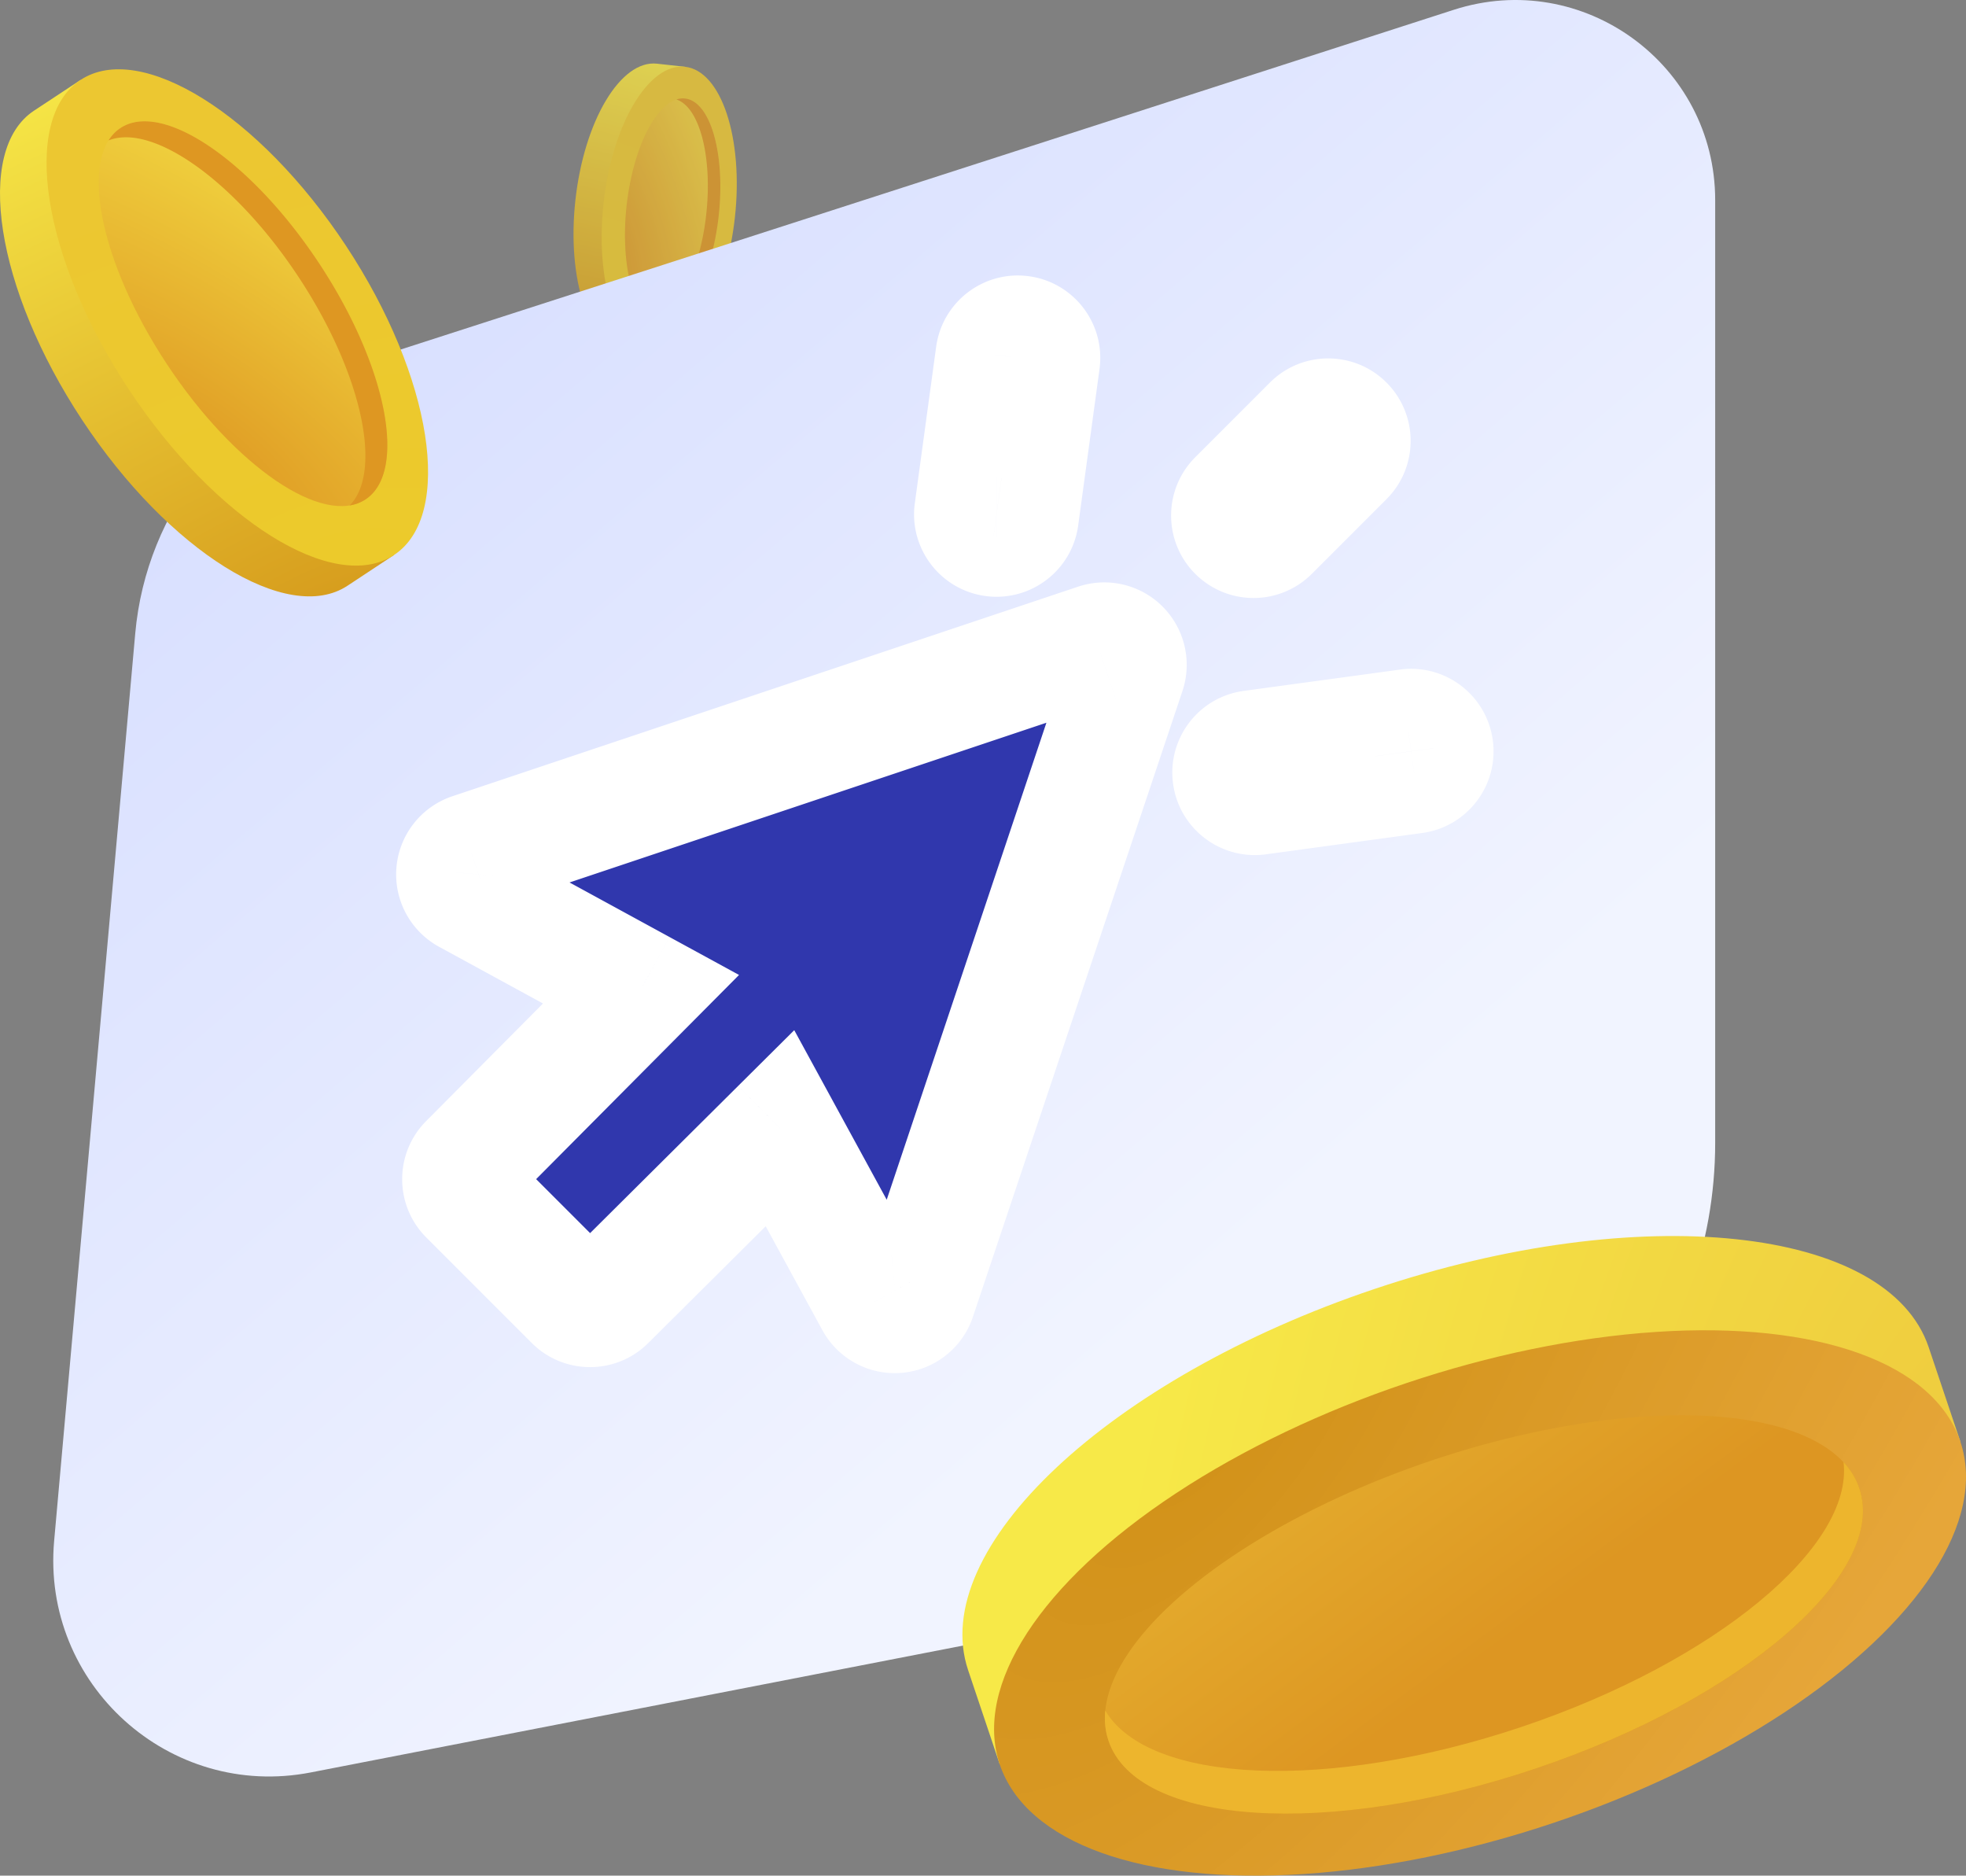 <svg width="363.678" height="346.881" fill="none" xmlns="http://www.w3.org/2000/svg"><rect width="100%" height="100%" fill="#808080" stroke="none"/><g opacity=".8" transform="translate(-108.719 -14.052)"><path fill-rule="evenodd" clip-rule="evenodd" d="M230.239 25.828c-6.709-.74-13.459 10.546-15.078 25.208-1.619 14.663 2.507 27.15 9.215 27.89l.015.002 5.192.574.282-2.556c4.574-3.809 8.42-12.637 9.589-23.227 1.169-10.59-.658-20.046-4.291-24.76l.282-2.556z" fill="url(#a)" style="fill:url(#a)"/><ellipse cx="232.514" cy="52.952" rx="26.711" ry="12.22" transform="rotate(-83.7 232.514 52.952)" fill="url(#b)" style="fill:url(#b)"/><ellipse cx="233.149" cy="53.022" rx="20.879" ry="8.569" transform="rotate(-83.7 233.149 53.023)" fill="url(#c)" style="fill:url(#c)"/><path fill-rule="evenodd" clip-rule="evenodd" d="M233.837 32.446c4.258 1.386 6.707 10.556 5.524 21.268-1.181 10.699-5.562 19.106-10.014 19.549.477.28.982.454 1.511.513 4.704.52 9.543-8.351 10.808-19.813 1.266-11.461-1.522-21.174-6.226-21.693a3.794 3.794 0 0 0-1.603.176z" fill="#de9722"/></g><path fill-rule="evenodd" clip-rule="evenodd" d="M317.281 211.337c0 38.296-27.139 71.22-64.73 78.53l-73.73 14.336-121.329 23.592c-26.134 5.082-49.846-16.308-47.476-42.825l15.001-167.823c2.046-22.892 17.582-42.342 39.456-49.397l114.242-36.844 90.209-29.093c23.891-7.705 48.357 10.111 48.357 35.214z" fill="url(#d)" style="fill:url(#d)"/><path fill-rule="evenodd" clip-rule="evenodd" d="m356.829 249.32-.047-.144c-7.543-22.45-53.436-27.285-102.506-10.799-49.069 16.486-82.733 48.05-75.191 70.5l5.853 17.421 8.55-2.872c18.874 8.942 52.66 8.158 88.102-3.75 35.443-11.908 62.849-31.682 72.495-50.206l8.549-2.873z" fill="url(#e)" style="fill:url(#e)"/><ellipse cx="165.118" cy="368.207" rx="93.729" ry="42.882" transform="rotate(-18.57)" fill="url(#f)" style="fill:url(#f)"/><ellipse cx="165.117" cy="370.449" rx="73.266" ry="30.07" transform="rotate(-18.57)" fill="url(#g)" style="fill:url(#g)"/><path fill-rule="evenodd" clip-rule="evenodd" d="M341.022 270.397c1.874 15.601-23.705 36.932-59.555 48.977-35.804 12.03-69.033 10.49-77.015-3.03-.187 1.932.002 3.795.596 5.564 5.289 15.742 40.671 18.057 79.028 5.171 38.357-12.887 65.164-36.096 59.875-51.838-.601-1.789-1.591-3.404-2.929-4.844z" fill="#edb52d"/><path fill-rule="evenodd" clip-rule="evenodd" d="m64.336 108.29-.047.031c-11.098 7.328-33.08-6.396-49.097-30.654C-.826 53.409-4.813 27.804 6.284 20.475l8.613-5.687 2.79 4.227c11.444 2.566 26.126 14.592 37.696 32.114 11.569 17.522 16.863 35.747 14.728 47.28l2.79 4.225z" fill="url(#h)" style="fill:url(#h)"/><ellipse cx="-73.183" cy="4.282" rx="52.634" ry="24.081" transform="rotate(-123.437)" fill="url(#i)" style="fill:url(#i)"/><ellipse cx="-73.184" cy="5.543" rx="41.143" ry="16.886" transform="rotate(-123.437)" fill="url(#j)" style="fill:url(#j)"/><path fill-rule="evenodd" clip-rule="evenodd" d="M20.074 25.97c8.198-3.263 23.46 7.547 35.162 25.27 11.687 17.7 15.639 35.957 9.451 42.237a7.466 7.466 0 0 0 2.934-1.125c7.783-5.139 3.942-24.677-8.579-43.639-12.52-18.962-28.979-30.168-36.762-25.03-.884.585-1.618 1.354-2.206 2.288z" fill="#de9722"/><mask id="k" maskUnits="userSpaceOnUse" x="181" y="64" width="205" height="205" fill="#000"><path fill="#fff" d="M181 64h205v205H181z"/><path fill-rule="evenodd" clip-rule="evenodd" d="M297.576 76.04a4.248 4.248 0 0 1 3.635 4.783l-3.945 28.921a4.25 4.25 0 1 1-8.42-1.149l3.945-28.92a4.25 4.25 0 0 1 4.785-3.636zm59.843 16.542a4.25 4.25 0 0 0-6.009 0l-13.81 13.81a4.25 4.25 0 0 0 6.009 6.009l13.81-13.81a4.25 4.25 0 0 0 0-6.01zM195.9 171.74a4.25 4.25 0 0 0-.686 7.759L227.295 197l-31.945 32.14a4.249 4.249 0 0 0 .009 6l19.502 19.503a4.25 4.25 0 0 0 6 .009l32.141-31.946 17.501 32.081a4.249 4.249 0 0 0 7.759-.685l38.759-115.743a4.25 4.25 0 0 0-5.378-5.378zm140.719-14.222a4.25 4.25 0 0 0 4.785 3.635l28.921-3.945a4.248 4.248 0 0 0 3.635-4.784 4.246 4.246 0 0 0-4.784-3.636l-28.921 3.945a4.25 4.25 0 0 0-3.636 4.785z"/></mask><path fill-rule="evenodd" clip-rule="evenodd" d="M188.857 61.987a4.248 4.248 0 0 1 3.635 4.785l-3.945 28.92a4.25 4.25 0 1 1-8.42-1.149l3.945-28.92a4.25 4.25 0 0 1 4.785-3.636zM248.7 78.53a4.25 4.25 0 0 0-6.009 0l-13.81 13.81a4.25 4.25 0 0 0 6.009 6.01l13.81-13.81a4.25 4.25 0 0 0 0-6.01zM87.181 157.688a4.25 4.25 0 0 0-.686 7.76l32.081 17.5-31.945 32.14a4.249 4.249 0 0 0 .009 6l19.502 19.503a4.25 4.25 0 0 0 6 .01l32.141-31.947 17.501 32.081a4.249 4.249 0 0 0 7.759-.685l38.759-115.743a4.25 4.25 0 0 0-5.378-5.378zM227.9 143.466a4.25 4.25 0 0 0 4.785 3.635l28.921-3.945a4.248 4.248 0 0 0 3.635-4.784 4.246 4.246 0 0 0-4.784-3.636l-28.921 3.945a4.25 4.25 0 0 0-3.636 4.785z" fill="#3037ad"/><path d="m301.211 80.823-10.899-1.487h.001zm-3.635-4.784 1.484-10.9.002.001zm-.31 33.705-10.9-1.487zm-4.785 3.636 1.488-10.899.011.001zm-3.635-4.785-10.9-1.486.001-.001zm3.945-28.92-10.899-1.487.001-.003zm58.619 12.907-7.778-7.778.001-.001zm6.009 0 7.777-7.78.001.002zm-19.819 13.81-7.779-7.777.001-.001zm6.009 6.009 7.778 7.778-.002.002zm13.81-13.81 7.779 7.777-.001.001zm-164.403 76.804 10.958.968v.001zm2.884-3.655-3.494-10.43.001-.001zm-.686 7.759 5.266-9.658.002.001zM227.295 197l5.268-9.657 12.864 7.018-10.33 10.393zm-31.945 32.14-7.802-7.754zm.009 6-7.778 7.779-.001-.002zm19.502 19.503-7.777 7.779-.001-.001zm6 .009 7.754 7.801v.001zm32.141-31.946-7.755-7.802 10.394-10.33 7.017 12.864zm17.501 32.081 9.656-5.268.001.002zm4.104 2.198-.966-10.958zm3.655-2.883 10.43 3.493zm38.759-115.743 10.431 3.491v.002zm-1.024-4.354 7.774-7.782.004.004zm-4.354-1.024 3.497 10.429-.004.001zm24.976 24.537-10.898 1.489-.001-.002zm4.785 3.635 1.486 10.899-.011.002zm28.921-3.945-1.487-10.899h.001zm3.635-4.784-10.898 1.488v-.001zm-4.784-3.636 1.501 10.897-.007.001-.007.001zm-28.921 3.945 1.487 10.899-.001.001zm-49.942-73.397a6.75 6.75 0 0 0 5.777 7.602l2.972-21.798c8.346 1.138 14.187 8.827 13.048 17.171zm-3.947 28.921 3.946-28.92 21.798 2.973-3.945 28.921zm6.695-5.838a6.751 6.751 0 0 0-6.695 5.838l21.799 2.974c-1.045 7.656-7.588 13.188-15.104 13.188zm.919.063a6.783 6.783 0 0 0-.919-.063v22c-.68 0-1.375-.045-2.079-.142zm5.765 7.599a6.75 6.75 0 0 0-5.776-7.6l-2.976 21.797c-8.343-1.138-14.184-8.824-13.047-17.169zm3.945-28.92-3.945 28.921-21.798-2.974 3.945-28.92zm-7.597 5.778a6.75 6.75 0 0 0 7.597-5.775l-21.797-2.98c1.14-8.343 8.825-14.18 17.167-13.044zm47.54-2.136c5.955-5.953 15.608-5.953 21.563 0l-15.554 15.558a6.749 6.749 0 0 0 9.545 0zm-13.811 13.81 13.81-13.81 15.556 15.557-13.81 13.81zm0 21.566c-5.956-5.955-5.954-15.61-.001-21.564l15.558 15.554a6.75 6.75 0 0 0-.001-9.546zm10.782 4.467a15.233 15.233 0 0 1-10.782-4.467l15.556-15.556a6.763 6.763 0 0 0-4.774-1.977zm10.781-4.465a15.236 15.236 0 0 1-10.781 4.465v-22a6.76 6.76 0 0 0-4.771 1.975zm13.812-13.812-13.81 13.81-15.556-15.556 13.81-13.81zm0-21.565c5.955 5.955 5.954 15.61.001 21.564L349.64 90.814a6.75 6.75 0 0 0 .001 9.546zm-183.138 89.623a15.248 15.248 0 0 1 10.347-13.117l6.987 20.861a6.753 6.753 0 0 0 4.581-5.808zm7.89 14.73a15.25 15.25 0 0 1-7.89-14.73l21.915 1.937a6.752 6.752 0 0 0-3.494-6.523zm32.078 17.5-32.081-17.502 10.536-19.313 32.081 17.501zm-34.479 14.729 31.946-32.14 15.603 15.508-31.945 32.141zm.032 21.531c-5.941-5.941-5.956-15.57-.032-21.531l15.604 15.509a6.751 6.751 0 0 0-.014-9.532zm19.503 19.504-19.502-19.502 15.556-15.557 19.502 19.502zm21.532.033c-5.959 5.922-15.588 5.91-21.531-.032l15.554-15.559a6.751 6.751 0 0 0-9.531-.014zm32.141-31.947-32.141 31.946-15.509-15.603 32.141-31.946zm.09 29.548-17.501-32.082 19.313-10.535 17.501 32.081zm13.386 7.946a15.25 15.25 0 0 1-13.386-7.947l19.314-10.533a6.75 6.75 0 0 0-5.928-3.52zm1.341-.059c-.444.039-.892.059-1.341.059v-22a6.75 6.75 0 0 0-.591.026zm13.119-10.347a15.247 15.247 0 0 1-13.12 10.347l-1.931-21.915a6.752 6.752 0 0 0-5.81 4.581zm38.76-115.743-38.76 115.743-20.861-6.986 38.759-115.743zm-3.677-15.625a15.248 15.248 0 0 1 3.677 15.623l-20.862-6.983a6.75 6.75 0 0 0 1.629 6.916zm-15.629-3.676a15.25 15.25 0 0 1 15.625 3.672l-15.548 15.565a6.75 6.75 0 0 0 6.917 1.622zm-115.739 38.758L308.15 122.55l6.986 20.861-115.743 38.76zm148.417 10.883c-7.518 0-14.058-5.534-15.103-13.185l21.797-2.979c-.463-3.391-3.359-5.836-6.694-5.836zm2.055-.138c-.688.093-1.374.138-2.055.138v-22c-.297 0-.597.02-.896.061zm28.933-3.947-28.922 3.945-2.973-21.798 28.921-3.945zm13.047-17.171c1.14 8.345-4.703 16.034-13.049 17.171l-2.971-21.798a6.75 6.75 0 0 0-5.777 7.603zm-17.184-13.045c8.371-1.153 16.048 4.717 17.184 13.045l-21.797 2.975a6.753 6.753 0 0 0 7.615 5.774zm-28.907 3.943 28.921-3.945 2.974 21.798-28.921 3.945zm-13.048 17.171c-1.139-8.344 4.703-16.033 13.049-17.171l2.972 21.799a6.751 6.751 0 0 0 5.777-7.603z" fill="#fff" mask="url(#k)" transform="translate(-108.719 -14.052)"/><defs><radialGradient id="a" cx="0" cy="0" r="1" gradientUnits="userSpaceOnUse" gradientTransform="matrix(18.725 -58.64 128.171 40.927 221.295 83.402)"><stop stop-color="#D4971A"/><stop offset="1" stop-color="#F7E948"/></radialGradient><radialGradient id="b" cx="0" cy="0" r="1" gradientUnits="userSpaceOnUse" gradientTransform="matrix(38.418 12.663 -27.679 83.971 207.355 48.63)"><stop stop-color="#ECCA2B"/><stop offset="1" stop-color="#ECC731"/></radialGradient><radialGradient id="c" cx="0" cy="0" r="1" gradientUnits="userSpaceOnUse" gradientTransform="matrix(12.139 31.432 -76.583 29.576 224.457 40.6)"><stop stop-color="#DE9722"/><stop offset="1" stop-color="#F5E246"/></radialGradient><radialGradient id="e" cx="0" cy="0" r="1" gradientUnits="userSpaceOnUse" gradientTransform="matrix(-152.538 -32.467 70.965 -333.406 362.75 299.377)"><stop stop-color="#EEC93D"/><stop offset="1" stop-color="#F7E948"/></radialGradient><radialGradient id="f" cx="0" cy="0" r="1" gradientUnits="userSpaceOnUse" gradientTransform="matrix(66.398 102.443 -223.912 145.126 126.465 320.181)"><stop stop-color="#D19118"/><stop offset="1" stop-color="#E6A639"/></radialGradient><radialGradient id="h" cx="0" cy="0" r="1" gradientUnits="userSpaceOnUse" gradientTransform="matrix(-45.495 -112.446 245.776 -99.44 65.257 118.983)"><stop stop-color="#D4971A"/><stop offset="1" stop-color="#F7E948"/></radialGradient><radialGradient id="i" cx="0" cy="0" r="1" gradientUnits="userSpaceOnUse" gradientTransform="matrix(75.705 24.954 -54.542 165.469 -122.76 -4.233)"><stop stop-color="#ECCA2B"/><stop offset="1" stop-color="#ECC731"/></radialGradient><radialGradient id="j" cx="0" cy="0" r="1" gradientUnits="userSpaceOnUse" gradientTransform="matrix(23.92 61.937 -150.91 58.281 -90.312 -18.935)"><stop stop-color="#DE9722"/><stop offset="1" stop-color="#F5E246"/></radialGradient><linearGradient id="d" x1="486.306" y1="120.546" x2="335.537" y2="-55.771" gradientUnits="userSpaceOnUse" gradientTransform="translate(-108.719 -14.052)"><stop stop-color="#F1F4FF"/><stop offset="1" stop-color="#D9E0FF"/></linearGradient><linearGradient id="g" x1="405.277" y1="312.482" x2="362.39" y2="180.455" gradientUnits="userSpaceOnUse" gradientTransform="translate(-218.101 57.823)"><stop stop-color="#DD9622"/><stop offset="1" stop-color="#F0D040"/></linearGradient></defs></svg>
